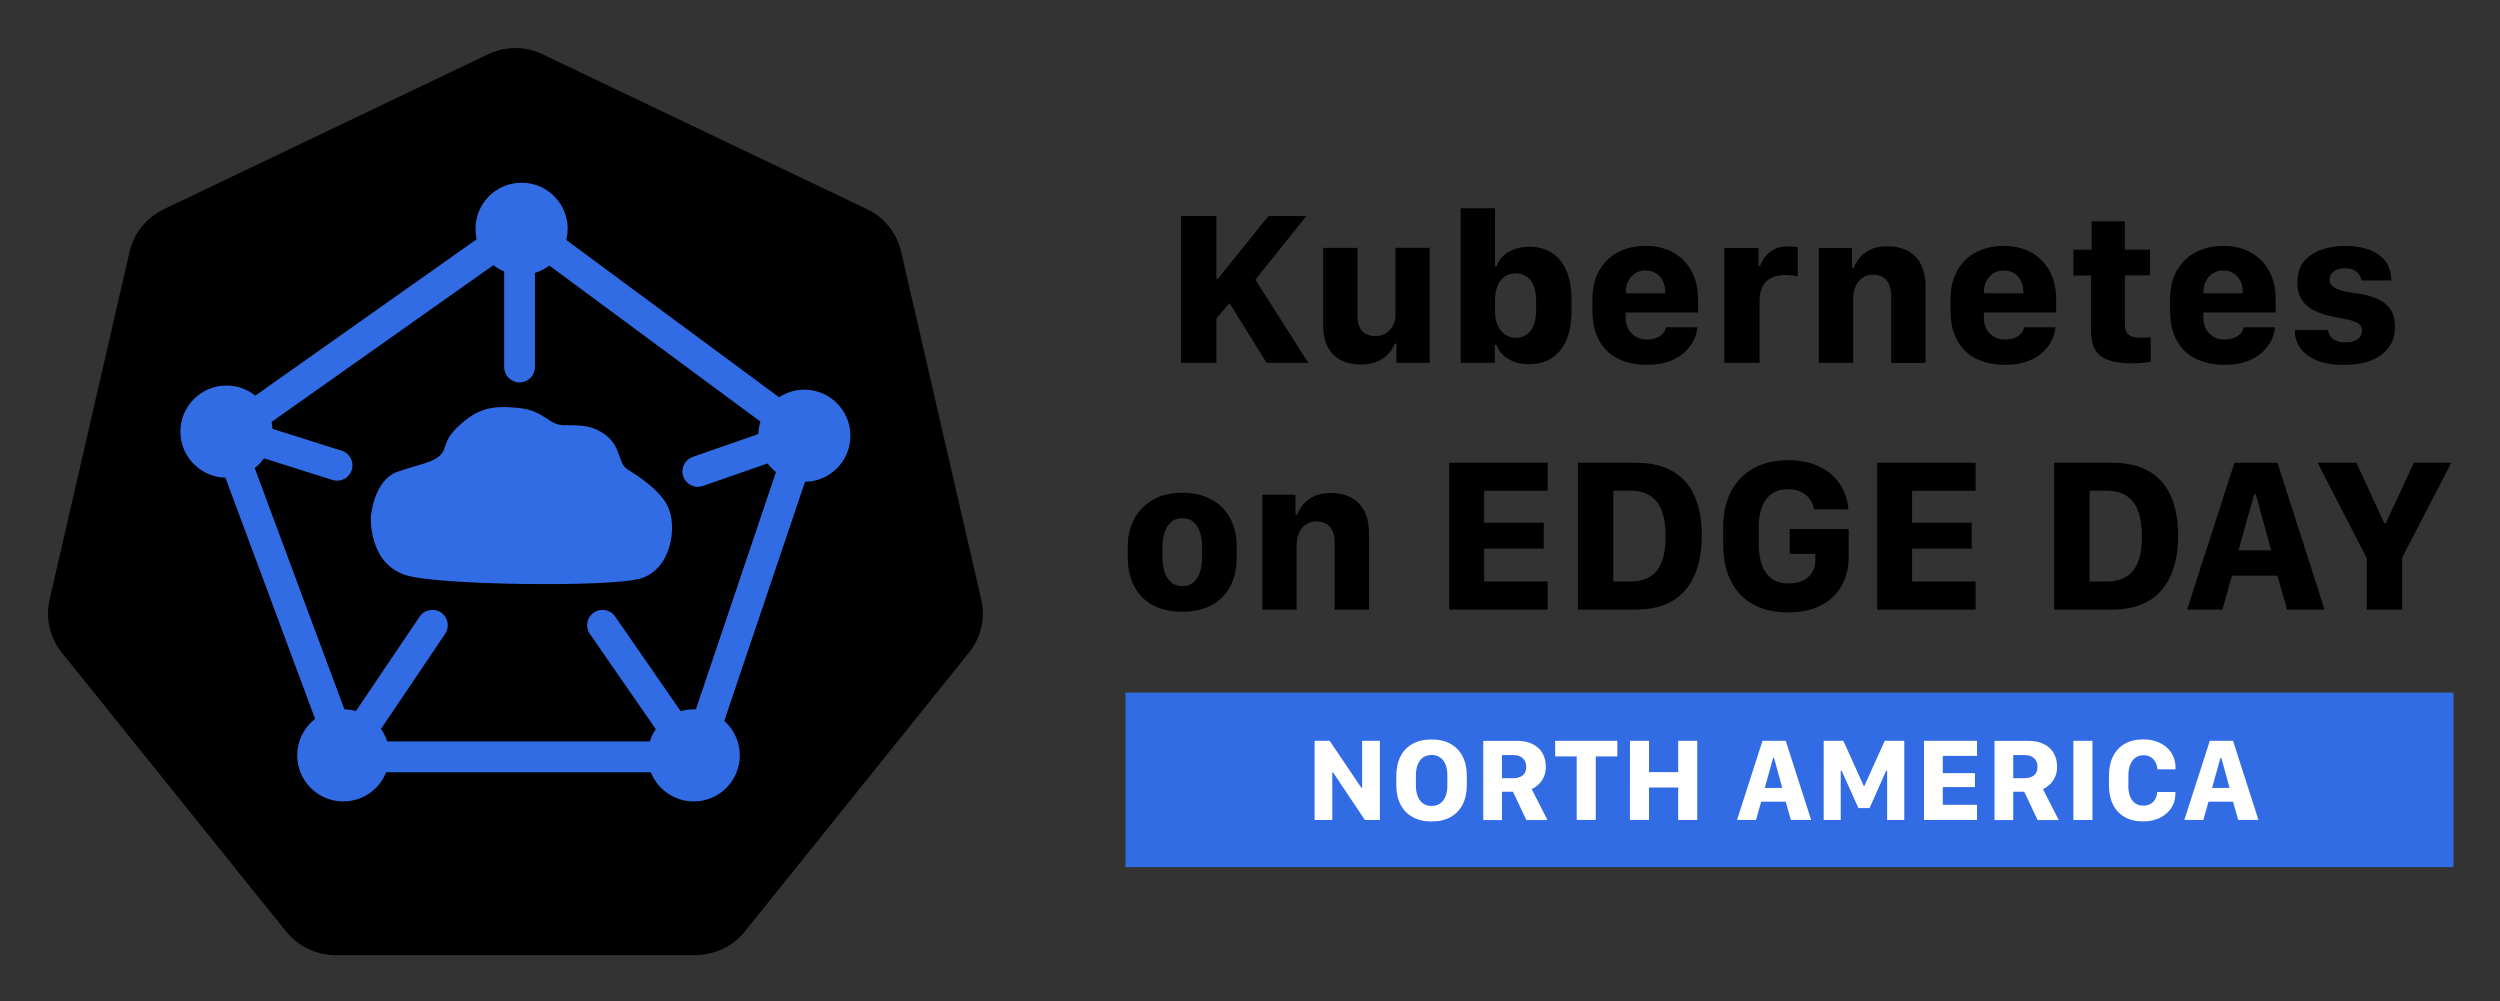 <svg xmlns="http://www.w3.org/2000/svg" role="img" viewBox="9.69 46.19 380.38 152.38"><rect x="9.69" y="46.19" width="380.38" height="152.38" fill="#333333" stroke="none"/><title>K8ED_North America_400x275 Logo Color.svg</title><defs><style>.cls-2{fill:#326ce5}</style></defs><path d="M159 137.47L146.78 84.4c-.67-2.78-2.54-5.12-5.12-6.36L92.2 54.43c-2.6-1.24-5.61-1.24-8.21 0L34.54 78.06c-2.57 1.25-4.45 3.58-5.12 6.36l-12.2 53.07c-.3 1.34-.3 2.73 0 4.07.09.41.2.81.34 1.2.24.67.55 1.31.94 1.91.17.26.34.5.54.75l34.23 42.56c.15.19.31.35.48.53.54.57 1.14 1.07 1.81 1.5.84.53 1.75.92 2.71 1.18.78.21 1.59.33 2.41.33h54.89c.33-.01.66-.03.99-.07.47-.05.94-.14 1.4-.27.33-.09.65-.19.97-.31.25-.09.49-.19.73-.3.36-.17.7-.36 1.04-.58.86-.54 1.63-1.22 2.27-2.01l1.04-1.3 33.17-41.27c.64-.8 1.14-1.69 1.48-2.65.14-.39.26-.8.35-1.21.3-1.34.3-2.73 0-4.07z"/><circle cx="89.05" cy="81" r="7.01" class="cls-2"/><circle cx="44.15" cy="111.86" r="7.01" class="cls-2"/><circle cx="132.07" cy="112.49" r="7.01" class="cls-2"/><circle cx="61.92" cy="161.12" r="7.01" class="cls-2"/><circle cx="115.24" cy="161.12" r="7.01" class="cls-2"/><path d="M117.27 163.69H60.65l-19.39-52.16 47.85-33.81 45.75 33.82-17.61 52.15zm-53.36-4.68h50.01l15.44-45.74-40.29-29.78-42.16 29.79 17 45.74z" class="cls-2"/><path d="M66.13 124.71s.44-5.52 4.09-6.76c3.65-1.23 5.22-1.35 6.42-2.47s.27-2.16 3.01-4.63c2.74-2.47 4.78-3.02 8.93-2.59s4.45 2.7 7.19 2.64c2.74-.05 4.33.15 6.08 1.49 2.43 1.85 1.82 4.32 3.35 5.25 1.52.93 4.85 3.06 6.08 5.56 1.52 3.09.57 9.75-4.28 11.05-4.85 1.3-30.77.99-35.57-.55-5.78-1.85-5.31-8.98-5.31-8.98zm-5.14-5.38c-.23 0-.47-.04-.71-.11l-18.19-5.75c-1.23-.39-1.91-1.7-1.52-2.93.39-1.23 1.7-1.91 2.93-1.52l18.19 5.75c1.23.39 1.91 1.7 1.52 2.93-.31 1-1.24 1.63-2.23 1.63zm54.87.93c-.97 0-1.87-.61-2.21-1.57-.42-1.22.22-2.55 1.44-2.98l16.52-5.75c1.22-.42 2.55.22 2.98 1.44.42 1.22-.22 2.55-1.44 2.98l-16.52 5.75c-.25.09-.51.13-.77.13zM63.17 161.9c-.45 0-.91-.13-1.31-.4-1.07-.72-1.35-2.18-.63-3.25l12.31-18.24c.72-1.07 2.18-1.35 3.25-.63 1.07.72 1.35 2.18.63 3.25l-12.31 18.24c-.45.67-1.19 1.03-1.94 1.03zm50.82 0c-.74 0-1.47-.35-1.92-1.01l-12.63-18.24c-.74-1.06-.47-2.52.59-3.25 1.06-.74 2.52-.47 3.25.59l12.63 18.24c.74 1.06.47 2.52-.59 3.25-.41.28-.87.42-1.33.42zm-25.25-57.52c-1.29 0-2.34-1.05-2.34-2.34V78.88c0-1.29 1.05-2.34 2.34-2.34s2.34 1.05 2.34 2.34v23.16c0 1.29-1.05 2.34-2.34 2.34z" class="cls-2"/><path d="M180.94 151.57H383v26.55H180.94z" class="cls-2"/><g><path d="M200.7 88.75l8.05 12.65h-6.35l-5.63-9.1-2 2.34v6.76h-5.39V79.06h5.39v9.53h.23l7.69-9.53h5.76l-7.76 9.69zm26.52 12.65h-5.06v-2.93h-.26c-.15.46-.44.93-.85 1.42-.41.49-.97.91-1.67 1.25-.7.34-1.56.52-2.59.52-1.16 0-2.17-.22-3.04-.65-.87-.43-1.54-1.1-2.02-2-.48-.9-.72-2.05-.72-3.45V83.9h5.22v10.31c0 .84.14 1.49.41 1.94.27.45.62.76 1.04.93.42.17.85.25 1.28.25.55 0 1.05-.13 1.51-.38.46-.26.83-.63 1.11-1.12.28-.49.43-1.08.43-1.77V83.89h5.21v17.48zm12.93-.15c-.67-.23-1.24-.57-1.72-1.01-.47-.44-.83-.95-1.06-1.56h-.25v2.72h-5.19V77.88h5.22v8.81h.26c.15-.45.38-.85.68-1.22.3-.37.67-.68 1.1-.93.44-.26.92-.46 1.47-.6.54-.14 1.12-.21 1.73-.21 1.34 0 2.49.32 3.45.95.95.63 1.69 1.54 2.19 2.72.51 1.18.76 2.61.76 4.29v1.95c0 1.67-.26 3.1-.77 4.29s-1.25 2.1-2.21 2.73c-.96.63-2.11.95-3.45.95-.81 0-1.55-.12-2.22-.35zm1.86-4.18c.46-.34.81-.82 1.05-1.46.24-.63.36-1.39.36-2.28v-1.29c0-.91-.12-1.68-.36-2.31-.24-.63-.59-1.12-1.06-1.45-.46-.33-1.02-.5-1.68-.5s-1.2.16-1.68.49-.84.8-1.1 1.41c-.26.61-.38 1.35-.38 2.21v1.69c0 .8.13 1.5.4 2.1.27.6.64 1.07 1.11 1.4.47.33 1.03.5 1.68.5s1.19-.17 1.65-.51zm13.92 3.73c-1.25-.62-2.22-1.54-2.91-2.77s-1.04-2.75-1.04-4.56V91.8c0-1.82.36-3.34 1.09-4.56.73-1.22 1.7-2.13 2.92-2.73 1.22-.61 2.58-.91 4.06-.91 1.58 0 2.97.33 4.17.98 1.2.65 2.14 1.6 2.82 2.82.68 1.23 1.01 2.69 1.01 4.4v1.93h-11v.8c0 1 .3 1.81.91 2.41.61.61 1.37.91 2.3.91.52 0 1-.08 1.42-.24.42-.16.76-.38 1.02-.66s.41-.61.46-.97h4.78c-.03.59-.2 1.22-.5 1.88-.3.67-.76 1.29-1.37 1.87-.61.58-1.39 1.06-2.35 1.42-.95.37-2.1.55-3.45.55-1.65 0-3.1-.31-4.35-.92zm7.13-9.99v-.11c0-.67-.12-1.25-.37-1.75s-.59-.89-1.04-1.18c-.45-.28-.97-.43-1.57-.43s-1.13.14-1.58.43c-.45.28-.81.68-1.06 1.18-.26.5-.38 1.09-.38 1.75v.11h6.01zm8.97-6.89h5.22v2.77h.25c.11-.4.33-.84.66-1.3.33-.46.78-.86 1.36-1.2.58-.34 1.29-.51 2.13-.51.37 0 .68.01.93.03.25.02.46.06.64.11v4.44c-.19-.07-.45-.12-.8-.16-.35-.04-.72-.06-1.11-.06-.9 0-1.63.16-2.21.48-.58.32-1 .77-1.28 1.36-.27.58-.41 1.26-.41 2.04v9.48h-5.37V83.92zm14.39 0h5.06v3.03h.26c.15-.45.42-.92.81-1.43.39-.51.93-.94 1.64-1.31.7-.37 1.6-.55 2.69-.55 1.76 0 3.16.51 4.21 1.54 1.05 1.03 1.57 2.58 1.57 4.65v11.56h-5.22V91.24c0-.83-.13-1.48-.39-1.95s-.6-.8-1.01-1.01c-.41-.2-.86-.3-1.33-.3-.6 0-1.13.15-1.6.45-.46.3-.82.73-1.08 1.29s-.38 1.24-.38 2.02v9.66h-5.22V83.92zm24 16.88c-1.25-.62-2.22-1.54-2.91-2.77s-1.04-2.75-1.04-4.56V91.8c0-1.82.36-3.34 1.09-4.56.73-1.22 1.7-2.13 2.92-2.73 1.22-.61 2.58-.91 4.06-.91 1.58 0 2.97.33 4.17.98 1.2.65 2.14 1.6 2.82 2.82.68 1.23 1.01 2.69 1.01 4.4v1.93h-11v.8c0 1 .3 1.81.91 2.41.61.61 1.37.91 2.3.91.52 0 1-.08 1.42-.24.42-.16.76-.38 1.02-.66s.41-.61.46-.97h4.78c-.03.59-.2 1.22-.5 1.88-.3.67-.76 1.29-1.37 1.87-.61.58-1.39 1.06-2.35 1.42-.95.37-2.1.55-3.45.55-1.65 0-3.1-.31-4.35-.92zm7.13-9.99v-.11c0-.67-.12-1.25-.37-1.75s-.59-.89-1.04-1.18c-.45-.28-.97-.43-1.57-.43s-1.13.14-1.58.43c-.45.28-.81.68-1.06 1.18-.26.5-.38 1.09-.38 1.75v.11h6.01zm10.4-10.95h5.04v4.32h3.83v3.91h-3.83v7.42c0 .78.19 1.31.58 1.61.39.3.98.45 1.78.45.32 0 .62 0 .91-.02.29-.02.51-.03.66-.04v3.75c-.2.03-.57.08-1.11.13-.54.05-1.12.08-1.73.08-1.48 0-2.69-.17-3.61-.5-.92-.33-1.59-.87-2.01-1.61-.42-.74-.63-1.72-.63-2.93V88.1h-2.67v-3.91h2.78v-4.32zm15.87 20.94c-1.25-.62-2.22-1.54-2.91-2.77s-1.04-2.75-1.04-4.56V91.8c0-1.82.36-3.34 1.09-4.56.73-1.22 1.7-2.13 2.92-2.73 1.22-.61 2.58-.91 4.06-.91 1.58 0 2.97.33 4.17.98 1.2.65 2.14 1.6 2.82 2.82.68 1.23 1.01 2.69 1.01 4.4v1.93h-11v.8c0 1 .3 1.81.91 2.41.61.61 1.37.91 2.3.91.52 0 1-.08 1.42-.24.42-.16.76-.38 1.02-.66s.41-.61.46-.97h4.78c-.03.59-.2 1.22-.5 1.88-.3.67-.76 1.29-1.37 1.87-.61.58-1.39 1.06-2.35 1.42-.95.37-2.1.55-3.45.55-1.65 0-3.1-.31-4.35-.92zm7.13-9.99v-.11c0-.67-.12-1.25-.37-1.75s-.59-.89-1.04-1.18c-.45-.28-.97-.43-1.57-.43s-1.13.14-1.58.43c-.45.28-.81.68-1.06 1.18-.26.5-.38 1.09-.38 1.75v.11h6.01zm9.32-4.87c.68-.81 1.58-1.4 2.7-1.78 1.12-.37 2.33-.56 3.63-.56s2.54.2 3.58.59c1.05.39 1.87.98 2.46 1.76.59.78.89 1.75.89 2.91h-4.55c-.03-.32-.14-.61-.34-.89-.19-.28-.46-.51-.81-.69s-.79-.27-1.33-.27c-.75 0-1.33.16-1.74.49s-.61.75-.61 1.28c0 .4.15.73.46.97.31.25.7.44 1.17.59.47.15.98.26 1.51.34.53.08 1.03.16 1.49.22 1.07.17 2 .46 2.8.84.8.39 1.42.91 1.86 1.58.44.67.66 1.52.66 2.55 0 1.21-.31 2.25-.92 3.13-.61.87-1.5 1.54-2.66 2.01-1.16.47-2.58.7-4.25.7s-2.96-.23-4.06-.68c-1.1-.45-1.94-1.08-2.51-1.87-.57-.8-.86-1.71-.86-2.75h5.06c.04.36.17.68.38.97.21.28.5.5.88.66.38.16.83.24 1.37.24.6 0 1.09-.08 1.46-.24.37-.16.64-.38.82-.65.17-.28.26-.58.26-.91 0-.5-.21-.88-.62-1.12-.41-.25-.95-.43-1.6-.56-.65-.13-1.35-.26-2.08-.4-1.01-.2-1.94-.49-2.78-.87-.84-.38-1.51-.92-2.01-1.62-.5-.7-.74-1.61-.74-2.75 0-1.34.34-2.42 1.02-3.23zm-166.29 36.22c1.24.67 2.2 1.63 2.87 2.86.68 1.24 1.01 2.69 1.01 4.35v1.54c0 1.78-.34 3.29-1.01 4.54-.68 1.25-1.63 2.2-2.87 2.85-1.24.65-2.7.97-4.4.97s-3.18-.32-4.42-.97c-1.24-.65-2.2-1.6-2.87-2.84-.67-1.24-1.01-2.76-1.01-4.53v-1.52c0-1.64.34-3.07 1.01-4.31.68-1.24 1.64-2.2 2.88-2.9 1.24-.69 2.71-1.04 4.4-1.04s3.16.34 4.4 1.01zm-6.14 3.5c-.44.41-.77.94-.97 1.6-.21.66-.31 1.37-.31 2.12V131c0 .73.1 1.43.29 2.1.2.67.52 1.21.96 1.63.44.42 1.03.63 1.78.63s1.33-.21 1.77-.63c.44-.42.75-.96.94-1.62.19-.66.29-1.36.29-2.1v-1.62c0-.76-.1-1.48-.3-2.14-.2-.66-.52-1.19-.96-1.6-.44-.4-1.01-.61-1.74-.61s-1.3.2-1.74.61zm13.9-4.2h5.06v3.03h.26c.15-.45.42-.92.81-1.43.39-.51.93-.94 1.64-1.31.7-.37 1.6-.55 2.69-.55 1.76 0 3.16.51 4.21 1.54 1.05 1.03 1.57 2.58 1.57 4.65v11.56h-5.22v-10.17c0-.83-.13-1.48-.39-1.95s-.6-.8-1.01-1.01c-.41-.2-.86-.3-1.33-.3-.6 0-1.13.15-1.6.45-.46.3-.82.73-1.08 1.29s-.38 1.24-.38 2.02v9.66h-5.22v-17.48zm43.43 17.48h-14.98V116.6h14.98v4.27h-9.66v4.86h9.07v3.93h-9.07v5.01h9.66v4.27zm13.36-22.34c2.32 0 4.23.44 5.72 1.33 1.49.89 2.59 2.16 3.31 3.81.71 1.65 1.07 3.63 1.07 5.93s-.36 4.32-1.09 6.01c-.73 1.69-1.83 2.99-3.32 3.9-1.49.91-3.39 1.36-5.69 1.36h-8.76V116.6h8.76zm-3.37 18.07h2.52c.95 0 1.77-.14 2.46-.43.69-.28 1.25-.71 1.69-1.28s.76-1.28.97-2.14c.21-.86.32-1.87.32-3.01 0-1.53-.19-2.81-.57-3.85-.38-1.04-.97-1.81-1.77-2.33s-1.84-.78-3.1-.78h-2.52v13.82zm30.54-10.98c-.08-.44-.22-.84-.43-1.21s-.48-.7-.82-.98c-.34-.28-.73-.5-1.19-.65-.45-.15-.96-.23-1.53-.23-1.43 0-2.53.5-3.29 1.51-.76 1.01-1.15 2.44-1.15 4.28v2.62c0 1.12.15 2.13.45 3.03.3.9.79 1.6 1.46 2.12.67.52 1.56.78 2.66.78.91 0 1.66-.16 2.26-.49.6-.33 1.05-.76 1.34-1.29.29-.53.44-1.11.44-1.74v-.98H282v-3.78h8.97v4.35c0 1.09-.18 2.14-.54 3.13-.36 1-.91 1.89-1.66 2.67-.75.78-1.7 1.4-2.86 1.85-1.16.45-2.55.68-4.15.68-1.71 0-3.19-.26-4.44-.79-1.24-.52-2.27-1.25-3.08-2.19-.81-.93-1.41-2.02-1.79-3.27-.39-1.25-.58-2.61-.58-4.07v-2.68c0-2 .38-3.76 1.15-5.28.76-1.52 1.88-2.71 3.36-3.58 1.47-.86 3.27-1.29 5.4-1.29 1.46 0 2.75.2 3.86.61 1.11.4 2.05.96 2.82 1.66.76.7 1.35 1.5 1.76 2.4.41.89.65 1.83.71 2.82h-5.24zm24.58 15.25H295.3V116.6h14.98v4.27h-9.66v4.86h9.07v3.93h-9.07v5.01h9.66v4.27zM331 116.6c2.32 0 4.23.44 5.72 1.33 1.49.89 2.59 2.16 3.31 3.81.71 1.65 1.07 3.63 1.07 5.93s-.36 4.32-1.09 6.01c-.73 1.69-1.83 2.99-3.32 3.9-1.49.91-3.39 1.36-5.69 1.36h-8.76V116.6H331zm-3.37 18.07h2.52c.95 0 1.77-.14 2.46-.43.69-.28 1.25-.71 1.69-1.28s.76-1.28.97-2.14c.21-.86.32-1.87.32-3.01 0-1.53-.19-2.81-.57-3.85-.38-1.04-.97-1.81-1.77-2.33s-1.84-.78-3.1-.78h-2.52v13.82zm14.83 4.27l7.2-22.34h6.55l7.17 22.34h-5.71l-1.46-5.16h-6.92l-1.46 5.16h-5.37zm10.2-17.53l-2.37 8.5h4.96l-2.34-8.5h-.25zm17.14 17.53v-7.81l-7.48-14.54h5.89l4.26 9.22h.21l4.29-9.22h5.7L375.19 131v7.94h-5.39z"/></g><g><path fill="#fff" d="M209.71 170.95V158.9H212l4.83 7.16h.11v-7.16h2.7v12.05h-2.28l-4.84-7.23h-.12v7.23h-2.7zm22.53-2.37c-.42.83-1.03 1.47-1.83 1.92-.8.45-1.76.68-2.9.68s-2.1-.23-2.9-.68c-.8-.45-1.42-1.09-1.84-1.92-.42-.83-.63-1.81-.63-2.93v-1.4c0-1.14.21-2.13.63-2.96.42-.83 1.03-1.47 1.84-1.92.8-.45 1.77-.67 2.9-.67s2.1.23 2.9.68c.8.45 1.41 1.09 1.83 1.92.42.83.63 1.81.63 2.95v1.4c0 1.12-.21 2.1-.63 2.93zm-2.63-6.12c-.2-.47-.48-.82-.84-1.05-.36-.24-.78-.35-1.25-.35s-.9.12-1.26.35c-.36.24-.64.59-.84 1.05-.2.47-.3 1.05-.3 1.75v1.45c0 .69.1 1.28.3 1.75.2.47.48.82.84 1.06.36.24.78.35 1.26.35s.89-.12 1.25-.35c.36-.24.64-.59.84-1.06.2-.47.3-1.05.3-1.75v-1.45c0-.7-.1-1.28-.3-1.75zm13.27-3.06c.66.33 1.16.79 1.5 1.38s.51 1.28.51 2.08c0 .62-.11 1.16-.34 1.62-.23.46-.51.84-.84 1.13-.33.29-.65.51-.97.64l2.4 4.71h-3.21l-2.04-4.31h-1.67v4.31h-2.85v-12.05h5.09c.95 0 1.76.16 2.42.49zm-2.88 5.19c.56 0 1.02-.14 1.38-.43s.53-.72.53-1.29-.18-1.03-.54-1.33c-.36-.31-.81-.46-1.34-.46h-1.81v3.51H240zm9.59 6.36v-9.67h-3.28v-2.37h9.46v2.37h-3.28v9.67h-2.89zm15.44 0v-4.93h-4.44v4.93h-2.9V158.9h2.9v4.77h4.44v-4.77h2.9v12.05h-2.9zm8.95 0l3.88-12.05h3.53l3.87 12.05h-3.08l-.79-2.78h-3.73l-.79 2.78h-2.89zm5.5-9.45l-1.28 4.58h2.67l-1.26-4.58h-.13zm7.69 9.45V158.9h2.99l3.1 6.87h.1l3.1-6.87h2.97v12.05h-2.61v-7.51h-.14l-2.53 5.7h-1.7l-2.56-5.7h-.13v7.51h-2.58zm23.33 0h-8.07V158.9h8.07v2.3h-5.21v2.62h4.89v2.12h-4.89v2.7h5.21v2.3zm10.17-11.55c.66.33 1.16.79 1.5 1.38s.51 1.28.51 2.08c0 .62-.11 1.16-.34 1.62-.23.46-.51.84-.84 1.13-.33.29-.65.51-.97.64l2.4 4.71h-3.21l-2.04-4.31h-1.67v4.31h-2.85v-12.05h5.09c.95 0 1.76.16 2.42.49zm-2.88 5.19c.56 0 1.02-.14 1.38-.43s.53-.72.53-1.29-.18-1.03-.54-1.33c-.36-.31-.81-.46-1.34-.46h-1.81v3.51h1.78zm7.37 6.36V158.9h2.9v12.05h-2.9zm8.35-5.33c0 .68.09 1.25.27 1.72s.44.83.79 1.07c.34.24.76.36 1.24.36.42 0 .79-.09 1.1-.27.31-.18.55-.42.72-.74.17-.31.27-.67.29-1.07h2.76v.34c-.02.82-.24 1.55-.67 2.17-.43.62-1 1.1-1.73 1.45-.73.34-1.56.52-2.49.52-1.12 0-2.08-.23-2.85-.68-.78-.45-1.37-1.09-1.77-1.92s-.6-1.81-.6-2.96v-1.34c0-1.15.2-2.14.61-2.97.41-.83 1-1.48 1.78-1.93.78-.45 1.73-.68 2.85-.68.7 0 1.34.1 1.93.3.59.2 1.1.48 1.54.85.44.37.78.81 1.03 1.33.25.51.38 1.09.39 1.73v.34h-2.76c-.02-.41-.12-.78-.3-1.1-.17-.32-.41-.58-.72-.76-.31-.19-.67-.28-1.09-.28-.48 0-.89.13-1.24.38-.34.25-.6.61-.79 1.08s-.27 1.05-.27 1.73v1.35zm8.53 5.33l3.88-12.05h3.53l3.87 12.05h-3.08l-.79-2.78h-3.73l-.79 2.78h-2.89zm5.5-9.45l-1.28 4.58h2.67l-1.26-4.58h-.13z"/></g></svg>